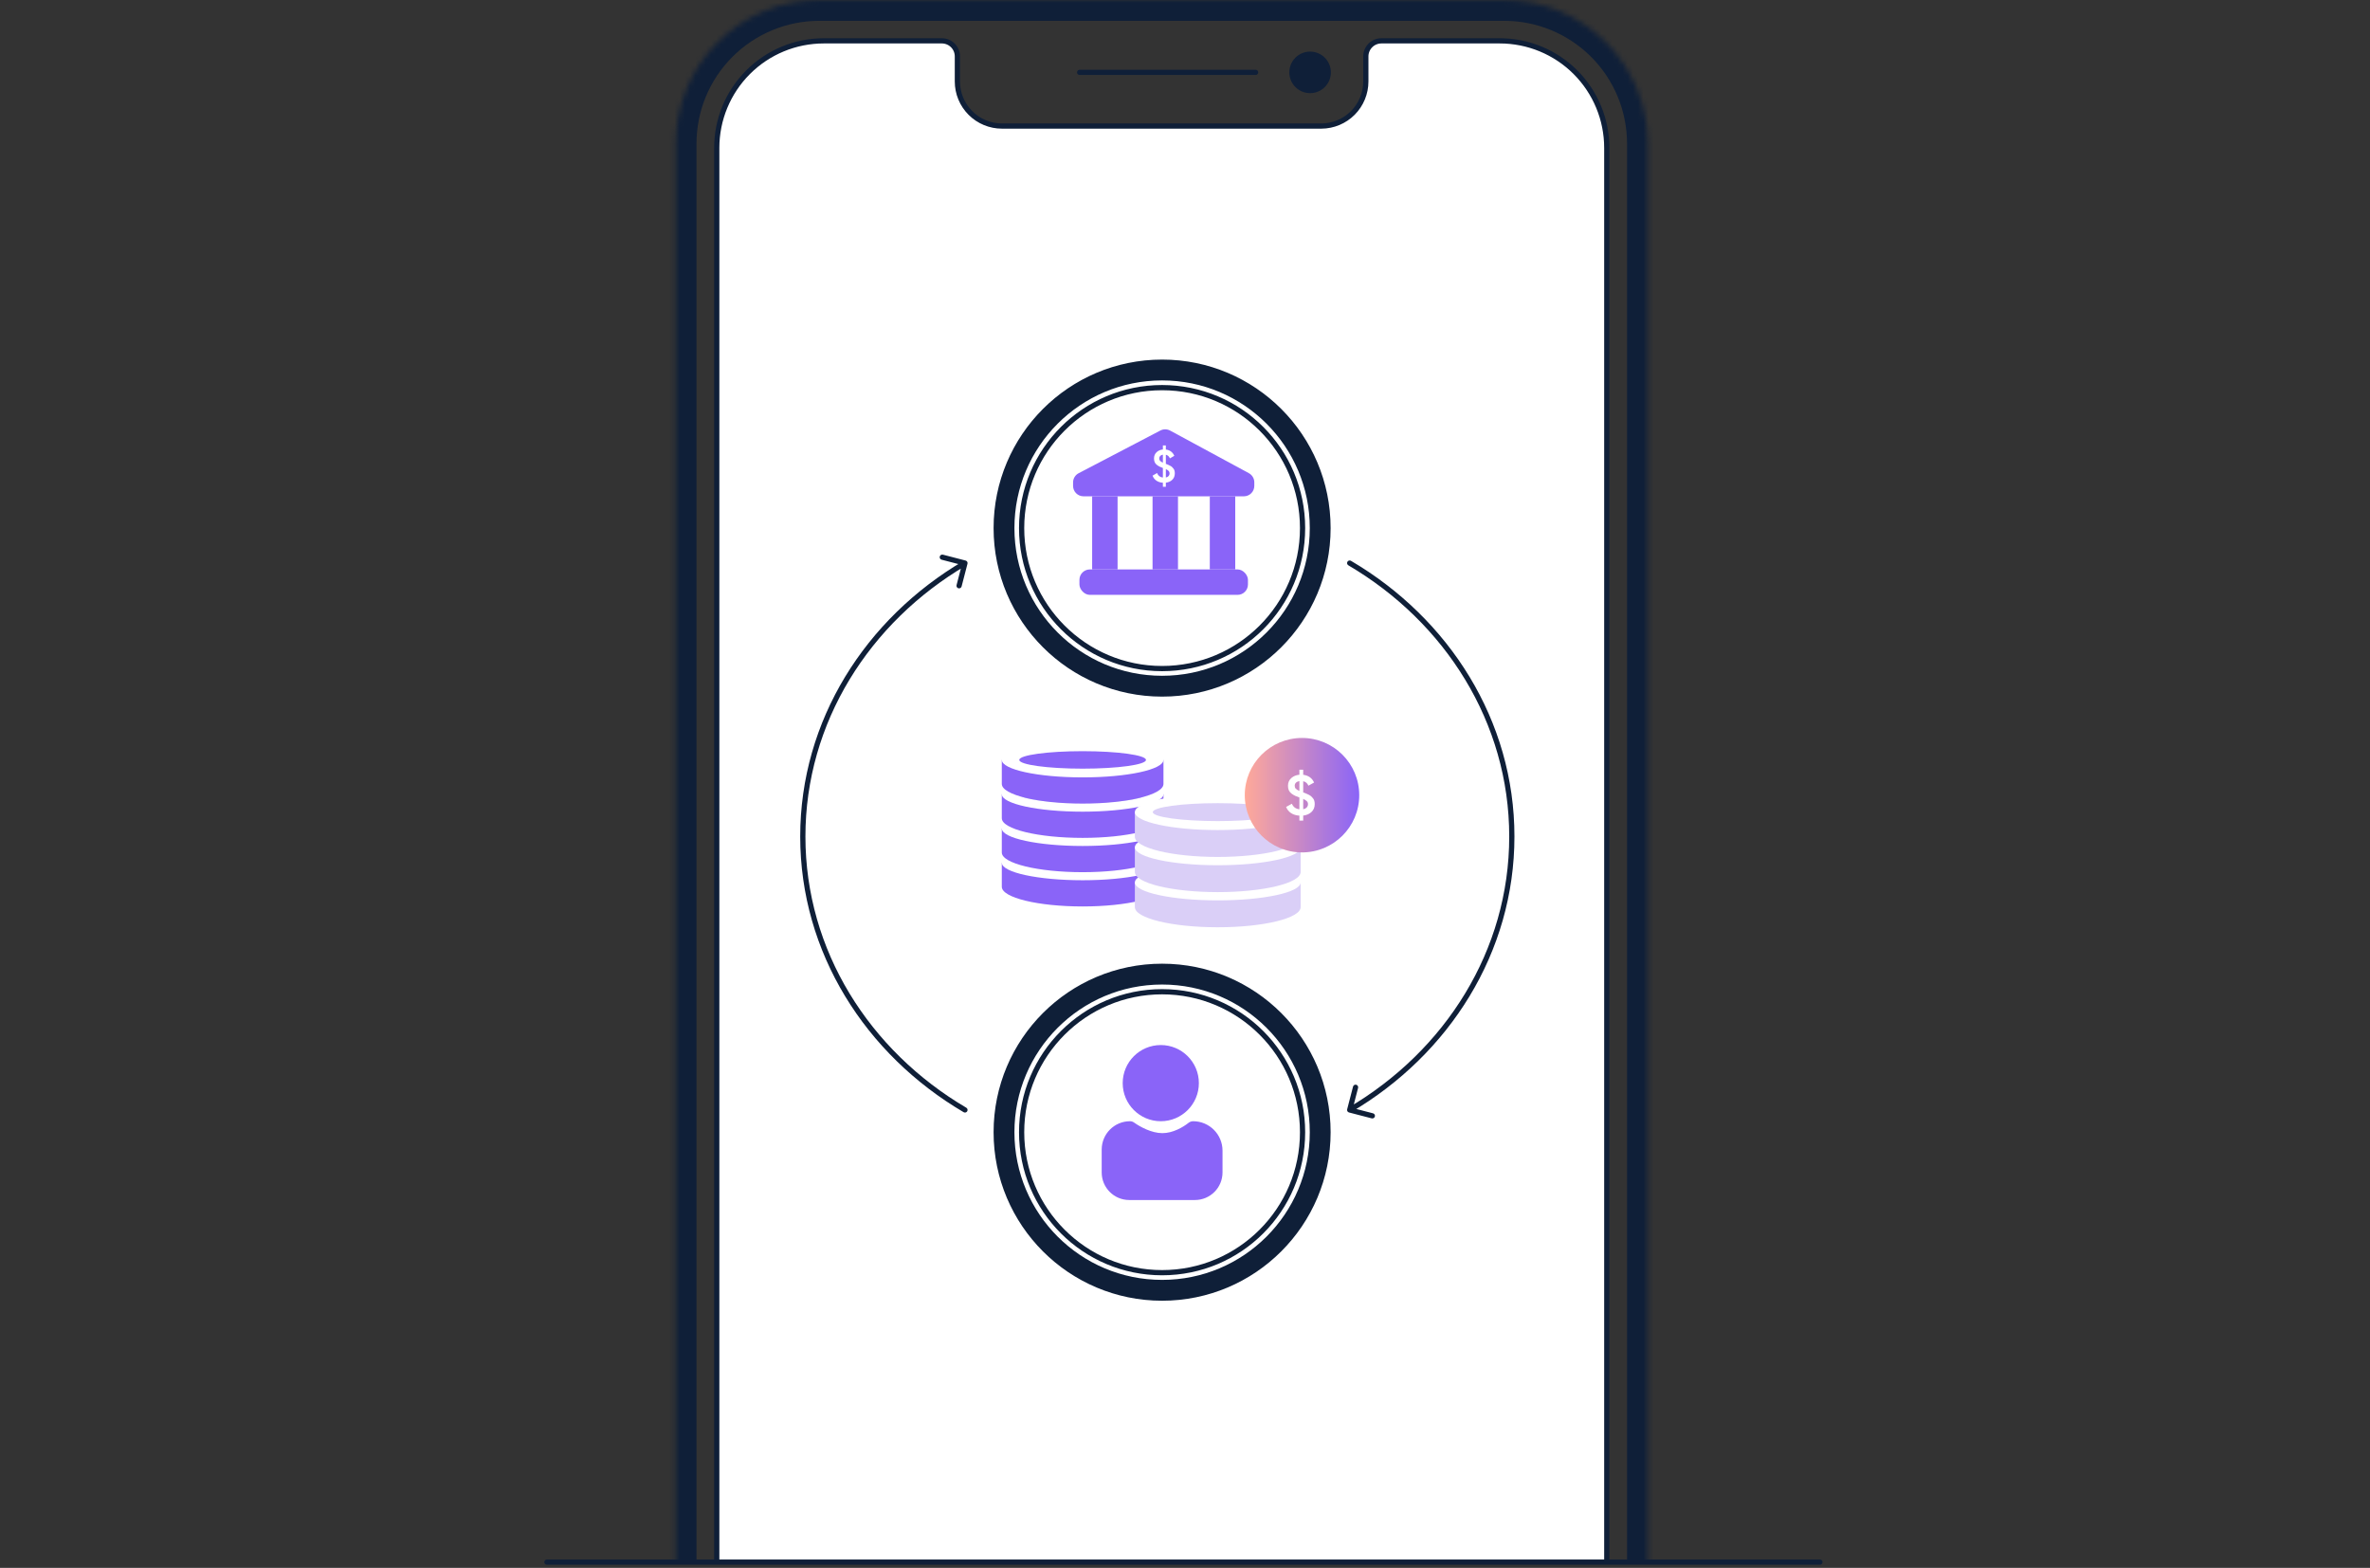 <svg width="455" height="301" viewBox="0 0 455 301" fill="none" xmlns="http://www.w3.org/2000/svg">
<rect x="0" y="0" width="455" height="301" fill="#333333" stroke="none"/>
<mask id="path-1-inside-1_14067_43805" fill="white">
<path d="M129.717 300V27.571C129.717 20.259 132.623 13.246 137.796 8.075C142.97 2.905 149.986 0 157.302 0H288.779C296.095 0 303.112 2.905 308.285 8.075C313.458 13.246 316.365 20.259 316.365 27.571V300"/>
</mask>
<path d="M157.302 0V-4V0ZM288.779 0V-4V0ZM133.717 300V27.571H125.717V300H133.717ZM133.717 27.571C133.717 21.32 136.201 15.325 140.624 10.905L134.969 5.246C129.045 11.167 125.717 19.197 125.717 27.571H133.717ZM140.624 10.905C145.047 6.484 151.046 4 157.302 4V-4C148.926 -4 140.892 -0.674 134.969 5.246L140.624 10.905ZM157.302 4H288.779V-4H157.302V4ZM288.779 4C295.035 4 301.034 6.484 305.457 10.905L311.113 5.246C305.189 -0.674 297.155 -4 288.779 -4V4ZM305.457 10.905C309.88 15.325 312.365 21.32 312.365 27.571H320.365C320.365 19.197 317.036 11.167 311.113 5.246L305.457 10.905ZM312.365 27.571V300H320.365V27.571H312.365Z" fill="#0F1F38" mask="url(#path-1-inside-1_14067_43805)"/>
<path d="M308.473 299.504V28.387C308.473 22.938 306.309 17.712 302.456 13.859C298.603 10.006 293.378 7.841 287.93 7.841H265.204C264.411 7.841 263.651 8.156 263.091 8.717C262.531 9.277 262.216 10.037 262.216 10.829V15.64C262.216 17.903 261.32 20.074 259.724 21.678C258.128 23.282 255.962 24.189 253.699 24.201H192.36C190.09 24.201 187.913 23.299 186.308 21.693C184.702 20.088 183.8 17.91 183.8 15.64V10.829C183.802 10.437 183.725 10.049 183.576 9.686C183.427 9.324 183.208 8.995 182.931 8.717C182.654 8.44 182.326 8.219 181.964 8.069C181.602 7.919 181.214 7.841 180.822 7.841H158.147C152.698 7.841 147.473 10.006 143.621 13.859C139.768 17.712 137.604 22.938 137.604 28.387V299.504" fill="white"/>
<path d="M308.473 299.504V28.387C308.473 22.938 306.309 17.712 302.456 13.859C298.603 10.006 293.378 7.841 287.93 7.841H265.204C264.411 7.841 263.651 8.156 263.091 8.717C262.531 9.277 262.216 10.037 262.216 10.829V15.64C262.216 17.903 261.32 20.074 259.724 21.678C258.128 23.282 255.962 24.189 253.699 24.201H192.36C190.09 24.201 187.913 23.299 186.308 21.693C184.702 20.088 183.8 17.91 183.8 15.64V10.829C183.802 10.437 183.725 10.049 183.576 9.686C183.427 9.324 183.208 8.995 182.931 8.717C182.654 8.44 182.326 8.219 181.964 8.069C181.602 7.919 181.214 7.841 180.822 7.841H158.147C152.698 7.841 147.473 10.006 143.621 13.859C139.768 17.712 137.604 22.938 137.604 28.387V299.504" stroke="#0F1F38" stroke-linecap="round" stroke-linejoin="round"/>
<path d="M251.518 17.883C253.721 17.883 255.507 16.097 255.507 13.894C255.507 11.691 253.721 9.905 251.518 9.905C249.315 9.905 247.529 11.691 247.529 13.894C247.529 16.097 249.315 17.883 251.518 17.883Z" fill="#0F1F38"/>
<path d="M241.056 13.894H207.279" stroke="#0F1F38" stroke-linecap="round" stroke-linejoin="round"/>
<path d="M105 299.898H349.389" stroke="#0F1F38" stroke-linecap="round" stroke-linejoin="round"/>
<path d="M207.848 174.023C216.418 174.023 223.366 172.333 223.366 170.248V165.635H192.33V170.248C192.33 172.333 199.278 174.023 207.848 174.023Z" fill="#8A64F8"/>
<ellipse cx="207.848" cy="165.636" rx="15.518" ry="3.355" fill="white"/>
<ellipse cx="207.848" cy="164.213" rx="12.163" ry="1.678" fill="#CBD7F0"/>
<path d="M207.848 167.444C216.418 167.444 223.366 165.754 223.366 163.669V159.056H192.33V163.669C192.33 165.754 199.278 167.444 207.848 167.444Z" fill="#8A64F8"/>
<ellipse cx="207.848" cy="159.057" rx="15.518" ry="3.355" fill="white"/>
<ellipse cx="207.848" cy="158.346" rx="12.163" ry="1.678" fill="#CBD7F0"/>
<path d="M207.848 160.86C216.418 160.86 223.366 159.17 223.366 157.085V152.472H192.33V157.085C192.33 159.17 199.278 160.86 207.848 160.86Z" fill="#8A64F8"/>
<ellipse cx="207.848" cy="152.472" rx="15.518" ry="3.355" fill="white"/>
<ellipse cx="207.848" cy="152.472" rx="12.163" ry="1.678" fill="#CBD7F0"/>
<path d="M207.848 154.277C216.418 154.277 223.366 152.587 223.366 150.502V145.888H192.33V150.502C192.33 152.587 199.278 154.277 207.848 154.277Z" fill="#8A64F8"/>
<ellipse cx="207.848" cy="145.89" rx="15.518" ry="3.355" fill="white"/>
<ellipse cx="207.846" cy="145.89" rx="12.163" ry="1.678" fill="#8A64F8"/>
<path d="M233.788 178.018C242.578 178.018 249.703 176.285 249.703 174.147V169.415H217.873V174.147C217.873 176.285 224.998 178.018 233.788 178.018Z" fill="#DACFF7"/>
<ellipse cx="233.788" cy="169.416" rx="15.915" ry="3.441" fill="white"/>
<ellipse cx="233.788" cy="167.957" rx="12.474" ry="1.721" fill="#CBD7F0"/>
<path d="M233.788 171.27C242.578 171.27 249.703 169.537 249.703 167.399V162.668H217.873V167.399C217.873 169.537 224.998 171.27 233.788 171.27Z" fill="#DACFF7"/>
<ellipse cx="233.788" cy="162.669" rx="15.915" ry="3.441" fill="white"/>
<ellipse cx="233.788" cy="161.939" rx="12.474" ry="1.721" fill="#CBD7F0"/>
<path d="M233.788 164.518C242.578 164.518 249.703 162.784 249.703 160.646V155.915H217.873V160.646C217.873 162.784 224.998 164.518 233.788 164.518Z" fill="#DACFF7"/>
<ellipse cx="233.788" cy="155.915" rx="15.915" ry="3.441" fill="white"/>
<ellipse cx="233.788" cy="155.915" rx="12.474" ry="1.721" fill="#DACFF7"/>
<path d="M258.99 213.575C258.722 213.506 258.562 213.233 258.631 212.966L259.761 208.61C259.83 208.343 260.103 208.182 260.37 208.251C260.637 208.321 260.798 208.594 260.729 208.861L259.725 212.733L263.597 213.737C263.864 213.806 264.025 214.079 263.955 214.346C263.886 214.613 263.613 214.774 263.346 214.705L258.99 213.575ZM258.862 108.531C258.624 108.391 258.544 108.085 258.684 107.847C258.824 107.609 259.131 107.53 259.369 107.67L258.862 108.531ZM258.862 212.66C277.436 201.735 289.746 182.492 289.746 160.596H290.746C290.746 182.884 278.214 202.437 259.369 213.522L258.862 212.66ZM289.746 160.596C289.746 138.7 277.436 119.457 258.862 108.531L259.369 107.67C278.214 118.755 290.746 138.308 290.746 160.596H289.746Z" fill="#0F1F38"/>
<path d="M185.383 107.616C185.651 107.686 185.811 107.959 185.742 108.226L184.612 112.582C184.543 112.849 184.27 113.01 184.003 112.94C183.736 112.871 183.575 112.598 183.644 112.331L184.648 108.459L180.776 107.455C180.509 107.386 180.349 107.113 180.418 106.846C180.487 106.578 180.76 106.418 181.027 106.487L185.383 107.616ZM185.511 212.66C185.749 212.8 185.829 213.107 185.689 213.345C185.549 213.583 185.242 213.662 185.004 213.522L185.511 212.66ZM185.511 108.531C166.937 119.457 154.627 138.7 154.627 160.596L153.627 160.596C153.627 138.308 166.159 118.755 185.004 107.669L185.511 108.531ZM154.627 160.596C154.627 182.492 166.937 201.735 185.511 212.66L185.004 213.522C166.159 202.437 153.627 182.884 153.627 160.596L154.627 160.596Z" fill="#0F1F38"/>
<circle cx="249.962" cy="152.661" r="10.987" fill="url(#paint0_linear_14067_43805)"/>
<circle cx="223.104" cy="101.386" r="30.352" stroke="#0F1F38" stroke-width="4"/>
<circle cx="223.104" cy="217.364" r="30.352" stroke="#0F1F38" stroke-width="4"/>
<circle cx="223.103" cy="101.386" r="26.968" fill="white" stroke="#0F1F38"/>
<circle cx="223.103" cy="217.364" r="26.968" fill="white" stroke="#0F1F38"/>
<path d="M252.404 154.375C252.404 154.99 252.198 155.493 251.786 155.883C251.382 156.267 250.85 156.498 250.191 156.578V157.544H249.46V156.589C248.839 156.553 248.307 156.39 247.865 156.101C247.423 155.811 247.105 155.417 246.91 154.918L248.022 154.299C248.285 154.936 248.764 155.29 249.46 155.363V153.105C249.123 152.982 248.85 152.874 248.64 152.78C248.431 152.679 248.206 152.541 247.966 152.368C247.734 152.194 247.558 151.984 247.438 151.738C247.326 151.485 247.27 151.192 247.27 150.859C247.27 150.251 247.479 149.759 247.899 149.383C248.318 149.007 248.839 148.79 249.46 148.732V147.777H250.191V148.743C251.194 148.873 251.891 149.369 252.28 150.23L251.191 150.837C250.996 150.367 250.663 150.081 250.191 149.98V152.129C250.43 152.216 250.61 152.284 250.73 152.335C250.857 152.386 251.022 152.462 251.224 152.563C251.434 152.664 251.595 152.765 251.707 152.867C251.82 152.968 251.936 153.091 252.056 153.236C252.183 153.38 252.273 153.55 252.325 153.746C252.378 153.934 252.404 154.144 252.404 154.375ZM248.562 150.859C248.562 151.083 248.629 151.268 248.764 151.413C248.906 151.557 249.138 151.702 249.46 151.847V149.958C249.183 150.002 248.962 150.103 248.798 150.262C248.64 150.421 248.562 150.62 248.562 150.859ZM250.191 155.352C250.49 155.294 250.719 155.178 250.876 155.004C251.033 154.831 251.112 154.625 251.112 154.386C251.112 154.147 251.037 153.955 250.887 153.811C250.737 153.659 250.505 153.514 250.191 153.377V155.352Z" fill="white"/>
<path d="M229.408 230.383H222.32H216.801C213.876 230.383 211.506 228.012 211.506 225.088V220.697C211.506 217.691 213.942 215.254 216.948 215.254C217.234 215.254 217.508 215.353 217.74 215.519C218.866 216.323 221.076 217.543 223.16 217.543C225.188 217.543 227.136 216.389 228.15 215.586C228.408 215.382 228.722 215.254 229.051 215.254C232.172 215.254 234.703 217.784 234.703 220.906V225.088C234.703 228.012 232.332 230.383 229.408 230.383Z" fill="#8A64F8"/>
<circle cx="222.851" cy="207.942" r="7.312" fill="#8A64F8"/>
<rect x="207.234" y="109.321" width="32.352" height="4.883" rx="2" fill="#8A64F8"/>
<rect x="209.674" y="95.282" width="4.883" height="14.04" fill="#8A64F8"/>
<rect x="221.271" y="95.282" width="4.883" height="14.04" fill="#8A64F8"/>
<rect x="232.262" y="95.282" width="4.883" height="14.04" fill="#8A64F8"/>
<path d="M238.805 95.282H208.012C206.907 95.282 206.012 94.386 206.012 93.282V92.618C206.012 91.873 206.426 91.19 207.086 90.845L222.771 82.65C223.36 82.343 224.064 82.348 224.649 82.664L239.757 90.839C240.403 91.189 240.805 91.864 240.805 92.598V93.282C240.805 94.386 239.91 95.282 238.805 95.282Z" fill="#8A64F8"/>
<path d="M225.544 90.876C225.544 91.376 225.384 91.784 225.064 92.102C224.749 92.413 224.336 92.601 223.823 92.666V93.451H223.255V92.675C222.772 92.645 222.358 92.513 222.014 92.278C221.671 92.043 221.423 91.722 221.271 91.317L222.137 90.814C222.34 91.332 222.713 91.62 223.255 91.678V89.844C222.993 89.744 222.78 89.656 222.617 89.58C222.454 89.498 222.279 89.386 222.093 89.245C221.912 89.104 221.775 88.933 221.682 88.733C221.595 88.528 221.551 88.29 221.551 88.019C221.551 87.525 221.714 87.126 222.04 86.82C222.367 86.514 222.772 86.338 223.255 86.291V85.515H223.823V86.3C224.604 86.406 225.145 86.808 225.448 87.508L224.601 88.002C224.449 87.62 224.19 87.387 223.823 87.305V89.051C224.009 89.121 224.149 89.177 224.242 89.218C224.341 89.26 224.47 89.321 224.627 89.403C224.79 89.486 224.915 89.568 225.003 89.65C225.09 89.733 225.18 89.833 225.273 89.95C225.373 90.068 225.442 90.206 225.483 90.365C225.524 90.517 225.544 90.688 225.544 90.876ZM222.556 88.019C222.556 88.201 222.608 88.351 222.713 88.469C222.824 88.586 223.005 88.704 223.255 88.822V87.287C223.039 87.323 222.868 87.405 222.739 87.534C222.617 87.664 222.556 87.825 222.556 88.019ZM223.823 91.669C224.056 91.623 224.234 91.528 224.356 91.387C224.478 91.246 224.539 91.079 224.539 90.885C224.539 90.691 224.481 90.535 224.365 90.418C224.248 90.294 224.068 90.177 223.823 90.065V91.669Z" fill="white"/>
<defs>
<linearGradient id="paint0_linear_14067_43805" x1="260.951" y1="152.658" x2="238.975" y2="152.658" gradientUnits="userSpaceOnUse">
<stop stop-color="#8A64F8"/>
<stop offset="0.994" stop-color="#FFA999"/>
</linearGradient>
</defs>
</svg>

